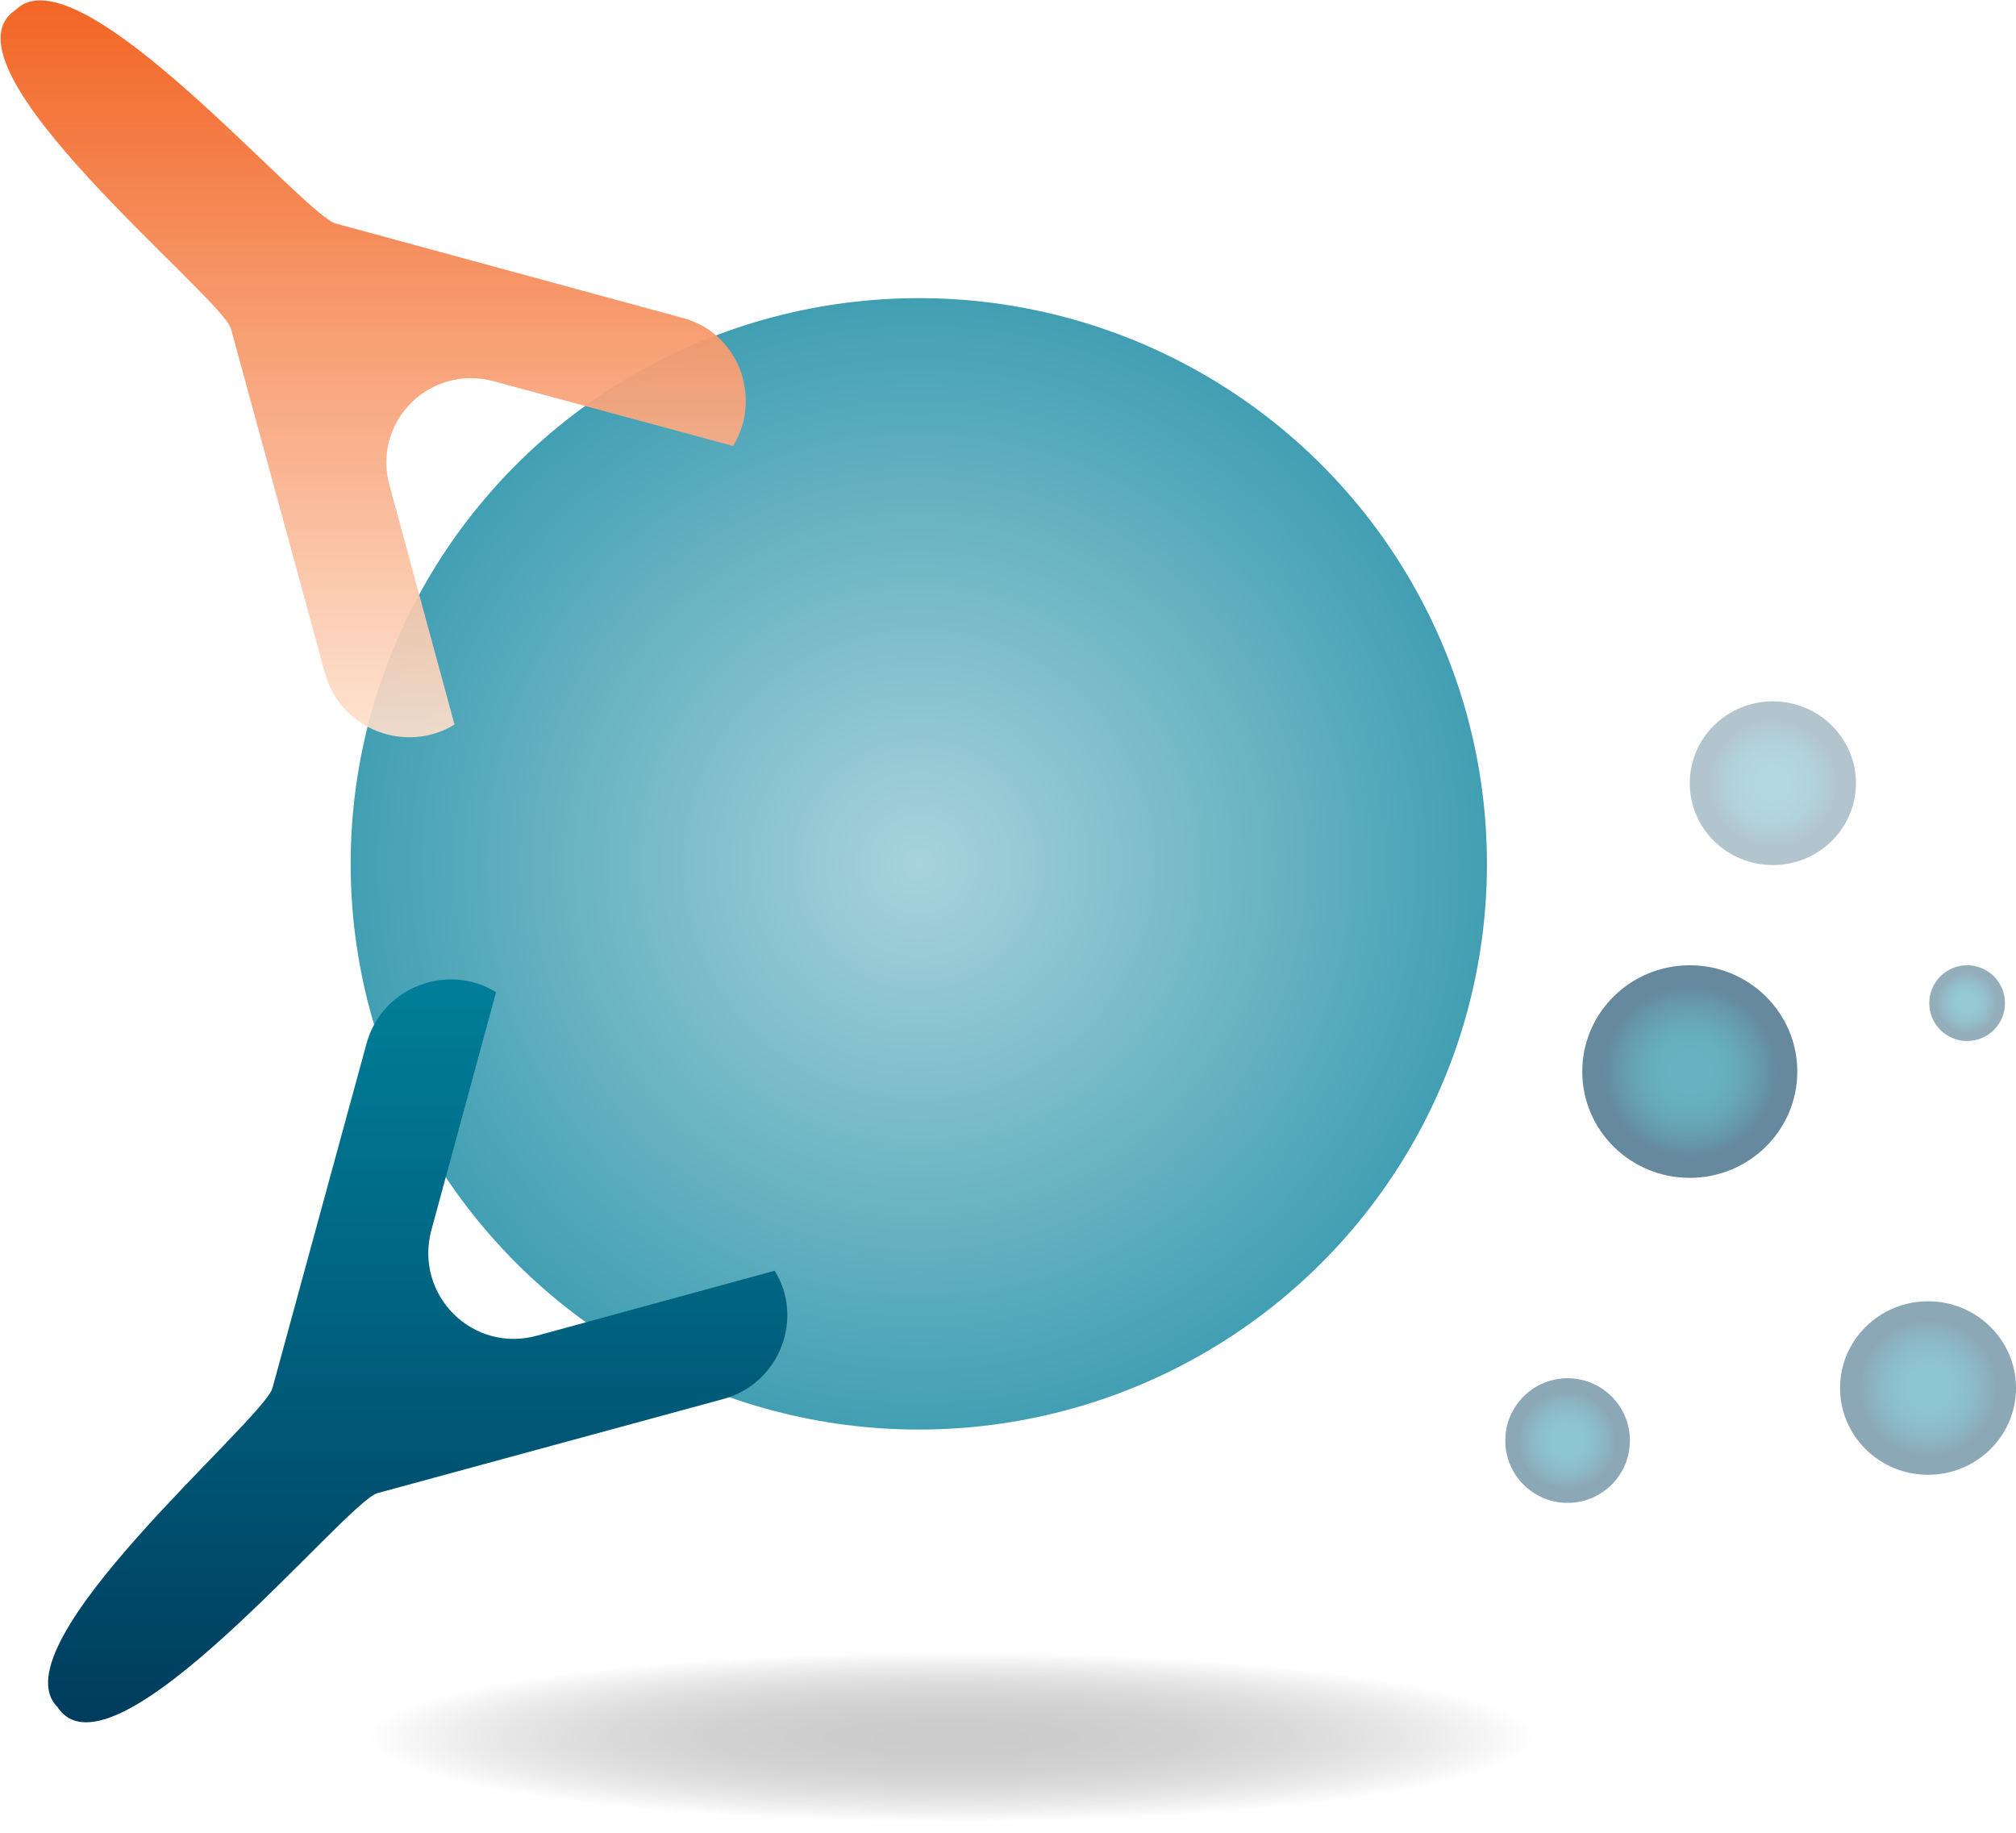 <?xml version="1.0" encoding="utf-8"?>
<!-- Generator: Adobe Illustrator 25.2.0, SVG Export Plug-In . SVG Version: 6.00 Build 0)  -->
<svg version="1.1" id="Intestine" xmlns="http://www.w3.org/2000/svg" xmlns:xlink="http://www.w3.org/1999/xlink" x="0px" y="0px"
	 viewBox="0 0 165 150" style="enable-background:new 0 0 165 150;" xml:space="preserve">
<style type="text/css">
	.st0{fill:url(#SVGID_1_);}
	.st1{opacity:0.6;fill:url(#SVGID_2_);}
	.st2{opacity:0.45;fill:url(#SVGID_3_);}
	.st3{opacity:0.3;fill:url(#SVGID_4_);}
	.st4{opacity:0.42;fill:url(#SVGID_5_);}
	.st5{opacity:0.45;fill:url(#SVGID_6_);}
	.st6{fill:url(#SVGID_7_);}
	.st7{fill:url(#SVGID_8_);}
	.st8{clip-path:url(#SVGID_10_);}
	.st9{opacity:0.2;clip-path:url(#SVGID_12_);}
	.st10{clip-path:url(#SVGID_14_);}
	.st11{filter:url(#Adobe_OpacityMaskFilter);}
	.st12{clip-path:url(#SVGID_16_);fill:url(#SVGID_18_);}
	.st13{clip-path:url(#SVGID_16_);mask:url(#SVGID_17_);fill:url(#SVGID_19_);}
</style>
<g>
	
		<radialGradient id="SVGID_1_" cx="117.336" cy="118.337" r="46.458" gradientTransform="matrix(0.999 -5.195522e-02 5.214826e-02 0.995 -48.193 -40.915)" gradientUnits="userSpaceOnUse">
		<stop  offset="0" style="stop-color:#A8D3DC"/>
		<stop  offset="1" style="stop-color:#429FB3"/>
	</radialGradient>
	<ellipse class="st0" cx="75.2" cy="70.7" rx="46.5" ry="46.3"/>
	
		<radialGradient id="SVGID_2_" cx="138.33" cy="88.057" r="8.775" gradientTransform="matrix(1 0 0 0.996 0 0)" gradientUnits="userSpaceOnUse">
		<stop  offset="0.2" style="stop-color:#007E99"/>
		<stop  offset="0.334" style="stop-color:#007994"/>
		<stop  offset="0.495" style="stop-color:#006A87"/>
		<stop  offset="0.67" style="stop-color:#005271"/>
		<stop  offset="0.8" style="stop-color:#003B5C"/>
		<stop  offset="1" style="stop-color:#003B5C"/>
	</radialGradient>
	<ellipse class="st1" cx="138.3" cy="87.7" rx="8.8" ry="8.7"/>
	
		<radialGradient id="SVGID_3_" cx="157.839" cy="114.064" r="7.161" gradientTransform="matrix(1 0 0 0.996 0 0)" gradientUnits="userSpaceOnUse">
		<stop  offset="0.2" style="stop-color:#007E99"/>
		<stop  offset="0.334" style="stop-color:#007994"/>
		<stop  offset="0.495" style="stop-color:#006A87"/>
		<stop  offset="0.67" style="stop-color:#005271"/>
		<stop  offset="0.8" style="stop-color:#003B5C"/>
		<stop  offset="1" style="stop-color:#003B5C"/>
	</radialGradient>
	<ellipse class="st2" cx="157.8" cy="113.6" rx="7.2" ry="7.1"/>
	
		<radialGradient id="SVGID_4_" cx="145.096" cy="64.353" r="6.766" gradientTransform="matrix(1 0 0 0.996 0 0)" gradientUnits="userSpaceOnUse">
		<stop  offset="0.2" style="stop-color:#007E99"/>
		<stop  offset="0.334" style="stop-color:#007994"/>
		<stop  offset="0.495" style="stop-color:#006A87"/>
		<stop  offset="0.67" style="stop-color:#005271"/>
		<stop  offset="0.8" style="stop-color:#003B5C"/>
		<stop  offset="1" style="stop-color:#003B5C"/>
	</radialGradient>
	<ellipse class="st3" cx="145.1" cy="64.1" rx="6.8" ry="6.7"/>
	
		<radialGradient id="SVGID_5_" cx="160.964" cy="82.407" r="3.126" gradientTransform="matrix(1 0 0 0.996 0 0)" gradientUnits="userSpaceOnUse">
		<stop  offset="0.2" style="stop-color:#007E99"/>
		<stop  offset="0.334" style="stop-color:#007994"/>
		<stop  offset="0.495" style="stop-color:#006A87"/>
		<stop  offset="0.67" style="stop-color:#005271"/>
		<stop  offset="0.8" style="stop-color:#003B5C"/>
		<stop  offset="1" style="stop-color:#003B5C"/>
	</radialGradient>
	<ellipse class="st4" cx="161" cy="82.1" rx="3.1" ry="3.1"/>
	
		<radialGradient id="SVGID_6_" cx="128.25" cy="118.375" r="5.102" gradientTransform="matrix(1 0 0 0.996 0 0)" gradientUnits="userSpaceOnUse">
		<stop  offset="0.2" style="stop-color:#007E99"/>
		<stop  offset="0.334" style="stop-color:#007994"/>
		<stop  offset="0.495" style="stop-color:#006A87"/>
		<stop  offset="0.67" style="stop-color:#005271"/>
		<stop  offset="0.8" style="stop-color:#003B5C"/>
		<stop  offset="1" style="stop-color:#003B5C"/>
	</radialGradient>
	<ellipse class="st5" cx="128.3" cy="117.9" rx="5.1" ry="5.1"/>
	<g>
		
			<linearGradient id="SVGID_7_" gradientUnits="userSpaceOnUse" x1="-72.909" y1="850.306" x2="-30.031" y2="807.428" gradientTransform="matrix(0.707 -0.707 0.707 0.707 -519.168 -592.457)">
			<stop  offset="0" style="stop-color:#FEE0CD;stop-opacity:0.9"/>
			<stop  offset="0.361" style="stop-color:#F9B08B;stop-opacity:0.936"/>
			<stop  offset="0.798" style="stop-color:#F47A41;stop-opacity:0.98"/>
			<stop  offset="1" style="stop-color:#F26524"/>
		</linearGradient>
		<path class="st6" d="M40.4,31.2L60,36.5c2.4-3.9,0.5-9.3-4.2-10.5l-28.3-7.7C24.8,17.6,6.4-4.3,1.3,0.8
			c-6.9,4.5,16.9,23.5,17.6,26.1l7.7,28.2c1.3,4.7,6.7,6.6,10.6,4.2l-5.3-19.5C30.4,34.5,35.2,29.8,40.4,31.2z"/>
	</g>
	<g>
		
			<linearGradient id="SVGID_8_" gradientUnits="userSpaceOnUse" x1="-1663.39" y1="2514.443" x2="-1706.614" y2="2471.218" gradientTransform="matrix(-0.707 -0.707 0.707 -0.707 -2919.873 681.958)">
			<stop  offset="0" style="stop-color:#007E99"/>
			<stop  offset="0.44" style="stop-color:#006380"/>
			<stop  offset="1" style="stop-color:#003B5C"/>
		</linearGradient>
		<path class="st7" d="M35.3,100.7l5.3-19.5c-3.9-2.4-9.3-0.5-10.6,4.2l-7.7,28.2c-0.7,2.6-22.7,21-17.6,26.1
			c4.5,6.9,23.6-16.8,26.2-17.5l28.3-7.7c4.7-1.3,6.6-6.7,4.2-10.5L44,109.3C38.7,110.8,33.9,106,35.3,100.7z"/>
	</g>
	<g>
		<defs>
			<rect id="SVGID_9_" x="20.1" y="134.4" width="110.1" height="15.6"/>
		</defs>
		<clipPath id="SVGID_10_">
			<use xlink:href="#SVGID_9_"  style="overflow:visible;"/>
		</clipPath>
		<g class="st8">
			<defs>
				<rect id="SVGID_11_" x="20.1" y="134.4" width="110.1" height="15.6"/>
			</defs>
			<clipPath id="SVGID_12_">
				<use xlink:href="#SVGID_11_"  style="overflow:visible;"/>
			</clipPath>
			<g class="st9">
				<g>
					<defs>
						<rect id="SVGID_13_" x="20.1" y="134.4" width="110.1" height="15.6"/>
					</defs>
					<clipPath id="SVGID_14_">
						<use xlink:href="#SVGID_13_"  style="overflow:visible;"/>
					</clipPath>
					<g class="st10">
						<defs>
							<path id="SVGID_15_" d="M20.1,142.2c0-4.3,24.7-7.8,55.1-7.8s55.1,3.5,55.1,7.8c0,4.3-24.7,7.8-55.1,7.8
								S20.1,146.5,20.1,142.2"/>
						</defs>
						<clipPath id="SVGID_16_">
							<use xlink:href="#SVGID_15_"  style="overflow:visible;"/>
						</clipPath>
						<defs>
							<filter id="Adobe_OpacityMaskFilter" filterUnits="userSpaceOnUse" x="20.1" y="134.4" width="110.1" height="15.6">
								<feColorMatrix  type="matrix" values="1 0 0 0 0  0 1 0 0 0  0 0 1 0 0  0 0 0 1 0"/>
							</filter>
						</defs>
						<mask maskUnits="userSpaceOnUse" x="20.1" y="134.4" width="110.1" height="15.6" id="SVGID_17_">
							<g class="st11">
								
									<radialGradient id="SVGID_18_" cx="-1673.325" cy="-892.277" r="0.221" gradientTransform="matrix(221.007 0 0 -31.527 369892.062 -27988.734)" gradientUnits="userSpaceOnUse">
									<stop  offset="0" style="stop-color:#FFFFFF"/>
									<stop  offset="0.162" style="stop-color:#FCFCFC"/>
									<stop  offset="0.293" style="stop-color:#F2F2F2"/>
									<stop  offset="0.412" style="stop-color:#E1E1E1"/>
									<stop  offset="0.525" style="stop-color:#C9C9C9"/>
									<stop  offset="0.633" style="stop-color:#AAAAAA"/>
									<stop  offset="0.738" style="stop-color:#848484"/>
									<stop  offset="0.84" style="stop-color:#585858"/>
									<stop  offset="0.937" style="stop-color:#252525"/>
									<stop  offset="1" style="stop-color:#000000"/>
								</radialGradient>
								<rect x="20.1" y="134.4" class="st12" width="110.1" height="15.6"/>
							</g>
						</mask>
						
							<radialGradient id="SVGID_19_" cx="-1673.325" cy="-892.277" r="0.221" gradientTransform="matrix(221.007 0 0 -31.527 369892.062 -27988.734)" gradientUnits="userSpaceOnUse">
							<stop  offset="0" style="stop-color:#000000"/>
							<stop  offset="0.162" style="stop-color:#030303"/>
							<stop  offset="0.293" style="stop-color:#0D0D0D"/>
							<stop  offset="0.412" style="stop-color:#1E1E1E"/>
							<stop  offset="0.525" style="stop-color:#363636"/>
							<stop  offset="0.633" style="stop-color:#555555"/>
							<stop  offset="0.738" style="stop-color:#7B7B7B"/>
							<stop  offset="0.84" style="stop-color:#A7A7A7"/>
							<stop  offset="0.937" style="stop-color:#DADADA"/>
							<stop  offset="1" style="stop-color:#FFFFFF"/>
						</radialGradient>
						<rect x="20.1" y="134.4" class="st13" width="110.1" height="15.6"/>
					</g>
				</g>
			</g>
		</g>
	</g>
</g>
</svg>
